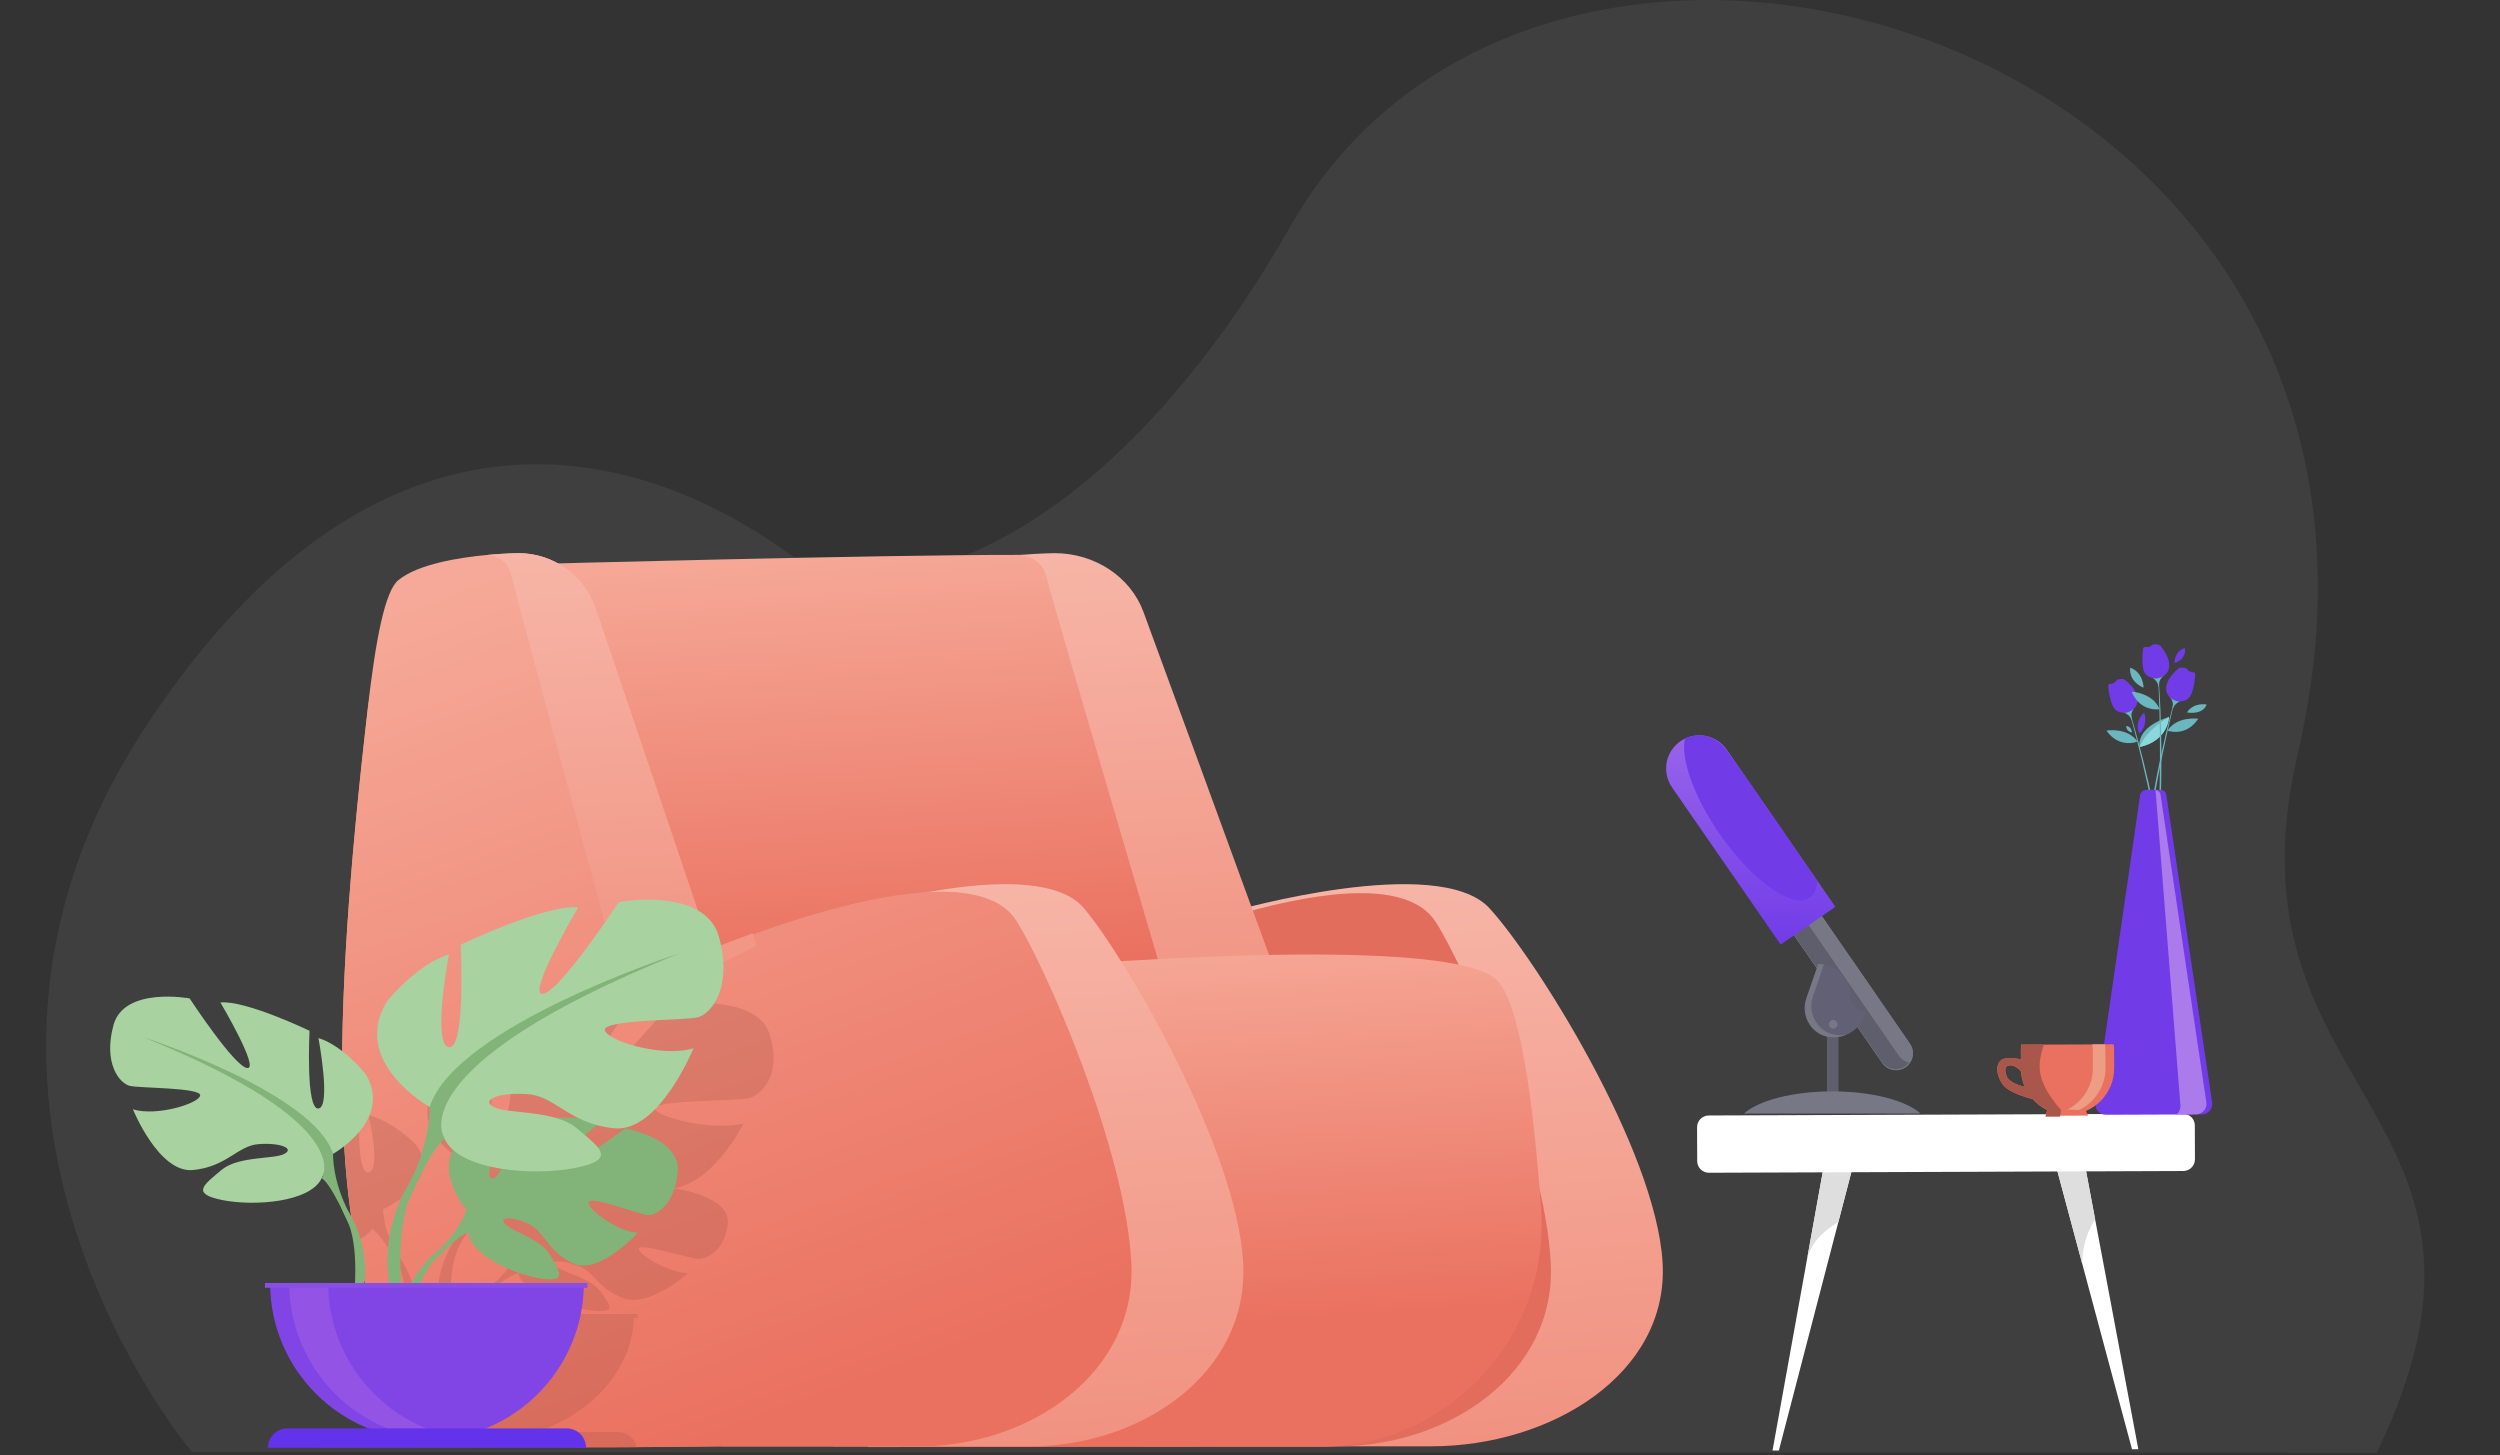 <svg width="524" height="305" viewBox="0 0 524 305" fill="none" xmlns="http://www.w3.org/2000/svg">
<rect x="0" y="0" width="524" height="305" fill="#333333" stroke="none"/>
<path opacity="0.1" fill-rule="evenodd" clip-rule="evenodd" d="M29.876 153.341C75.027 83.689 127.669 88.45 166.292 116.715C182.74 128.754 230.168 118.199 270.533 47.325C325.581 -49.328 516.396 9.292 481.605 157.995C464.767 229.957 532.845 232.573 498.156 304.506L40.234 304.355C40.234 304.355 -21.011 231.844 29.876 153.341Z" fill="#AEAEAE"/>
<path fill-rule="evenodd" clip-rule="evenodd" d="M258.596 190.936C258.596 190.936 301.413 178.714 312.166 190.342C321.587 200.527 347.136 240.847 348.481 264.711C349.789 287.899 325.226 303.145 299.961 303.145H255.086L258.596 190.936Z" fill="url(#paint0_linear_155_41)"/>
<path fill-rule="evenodd" clip-rule="evenodd" d="M228.961 202.819C228.961 202.819 289.498 175.339 300.963 193.289C307.051 202.821 323.806 240.847 325.042 264.711C326.245 287.899 303.657 303.145 280.422 303.145H239.154L228.961 202.819Z" fill="#E36D5C"/>
<path fill-rule="evenodd" clip-rule="evenodd" d="M109.604 118.279C109.604 118.279 184.902 116.241 213.644 116.305C228.431 116.338 228.065 127.523 235.169 140.483C249.399 166.439 273.025 211.085 271.145 218.061C268.469 227.994 167.672 234.868 160.536 232.577C153.401 230.285 109.604 118.279 109.604 118.279Z" fill="url(#paint1_linear_155_41)"/>
<path fill-rule="evenodd" clip-rule="evenodd" d="M278.41 203.384L247.512 217.473C247.512 217.473 221.033 127.622 219.276 120.769C218.493 117.715 216.077 116.612 213.644 116.328C217.928 115.968 221.043 115.941 221.043 115.941C229.472 115.941 236.964 120.897 239.669 128.263C245.569 144.329 256.434 173.956 267.441 204.132C270.318 203.068 273.745 201.848 277.526 200.593L278.41 203.384Z" fill="url(#paint2_linear_155_41)"/>
<path fill-rule="evenodd" clip-rule="evenodd" d="M216.184 202.835C216.184 202.835 302.997 195.152 313.7 205.396C318.669 210.151 321.46 231.685 323.022 253.395C324.973 280.475 303.011 303.645 275.998 303.259L181.886 303.301L216.184 202.835Z" fill="url(#paint3_linear_155_41)"/>
<path fill-rule="evenodd" clip-rule="evenodd" d="M177.905 190.936C177.905 190.936 217.279 178.714 227.17 190.342C235.833 200.527 259.329 240.847 260.566 264.711C261.768 287.899 239.18 303.145 215.946 303.145H174.677L177.905 190.936Z" fill="url(#paint4_linear_155_41)"/>
<path fill-rule="evenodd" clip-rule="evenodd" d="M237.122 264.711C235.885 240.847 219.131 202.821 213.043 193.289C204.162 179.384 165.837 192.738 149.014 199.465C139.444 171.059 129.998 143.173 124.869 128.05C122.517 121.114 116.005 116.45 108.676 116.45C108.676 116.45 81.318 112.411 77.084 148.835C63.531 265.429 74.421 303.026 123.035 303.315C129.133 303.352 141.049 303.244 151.234 303.129L151.236 303.145H192.502C215.737 303.145 238.324 287.899 237.122 264.711Z" fill="#F1A34F"/>
<path fill-rule="evenodd" clip-rule="evenodd" d="M192.502 303.182H151.236L151.234 303.163C145.336 303.23 138.859 303.297 133.265 303.331C129.199 303.358 125.601 303.368 123.035 303.354C100.953 303.22 86.655 295.369 78.896 275.881C77.105 271.389 75.665 266.276 74.557 260.498C72.972 252.246 72.065 242.639 71.792 231.529C71.26 209.869 73.132 182.51 77.084 148.42C78.756 133.989 80.683 123.904 83.485 121.605C87.618 118.216 96.242 116.853 102.24 116.306C102.242 116.306 102.242 116.306 102.245 116.306C105.968 115.967 108.676 115.941 108.676 115.941C116.005 115.941 122.518 120.62 124.87 127.574C129.999 142.741 139.446 170.711 149.013 199.199C151.515 198.193 154.494 197.042 157.781 195.857C176.588 189.072 205.484 181.133 213.043 193.006C219.133 202.564 235.885 240.699 237.124 264.634C238.326 287.889 215.737 303.182 192.502 303.182Z" fill="url(#paint5_linear_155_41)"/>
<path fill-rule="evenodd" clip-rule="evenodd" d="M158.552 198.252L131.688 211.514C131.688 211.514 108.669 126.936 107.14 120.486C106.459 117.611 104.36 116.572 102.245 116.305C105.967 115.966 108.676 115.941 108.676 115.941C116.005 115.941 122.518 120.606 124.87 127.54C129.999 142.663 139.446 170.551 149.013 198.956C151.515 197.955 154.494 196.806 157.781 195.625L158.552 198.252Z" fill="url(#paint6_linear_155_41)"/>
<path opacity="0.3" fill-rule="evenodd" clip-rule="evenodd" d="M126.745 247.268C121.931 246.19 116.126 246.393 114.004 245.468C111.094 244.194 115.347 242.924 121.167 243.288C125.083 243.533 127.682 245.748 131.826 247.394C130.213 247.279 128.431 247.25 126.745 247.268ZM113.484 257.592C112.949 257.367 112.987 256.617 113.331 255.628C114.07 255.765 114.835 255.882 115.609 255.982C114.827 257.122 114.07 257.836 113.484 257.592ZM102.02 270.129C102.02 270.129 98.937 271.984 96.786 275.416H94.561C94.286 271.81 94.179 265.376 96.294 261.084C96.419 260.854 96.6 260.524 96.829 260.12C97.11 259.675 97.344 259.286 97.54 258.951C97.734 258.617 97.887 258.336 98.007 258.097C99.683 255.31 102.099 251.676 103.709 250.915C104.107 251.607 104.713 252.228 105.478 252.782C102.42 257.403 108.306 262.974 108.306 262.974C108.306 262.974 106.765 266.719 102.02 270.129ZM103.707 250.913C103.684 250.885 103.493 250.654 103.317 250.231C103.442 250.452 103.572 250.672 103.707 250.913ZM161.234 216.597C158.324 207.883 140.193 210.606 140.193 210.606C140.193 210.606 127.884 225.858 124.301 226.22C120.721 226.584 131.688 211.514 131.688 211.514C124.749 210.97 107.065 217.869 107.065 217.869C107.065 217.869 108.186 235.661 104.604 235.301C101.024 234.937 104.604 219.503 104.604 219.503C97.889 221.137 91.621 227.494 91.621 227.494C83.788 237.841 100.575 245.468 100.575 245.468C100.575 245.468 100.799 251.641 96.098 258.722C96.098 258.722 90.189 266.001 92.085 275.416H86.884C87.88 268.641 83.709 263.501 83.709 263.501C80.144 258.13 80.315 253.445 80.315 253.445C80.315 253.445 93.048 247.661 87.106 239.809C87.106 239.809 82.351 234.988 77.257 233.75C77.257 233.75 79.973 245.454 77.257 245.733C74.541 246.008 75.389 232.51 75.389 232.51C75.389 232.51 73.934 231.942 71.791 231.193C72.064 242.269 72.971 251.85 74.556 260.077C76.131 259.444 77.338 258.621 77.937 257.579C78.039 257.397 78.139 257.227 78.233 257.062C78.09 257.403 77.937 257.579 77.937 257.579C79.158 258.156 80.99 260.915 82.262 263.028C82.442 263.39 82.73 263.886 83.153 264.557C83.327 264.867 83.467 265.117 83.561 265.293C85.029 268.271 85.085 272.605 84.924 275.416H66.043V276.233H67.141C67.543 287.084 75.932 296.301 87.699 300.156H70.729C68.486 300.156 66.669 301.63 66.669 303.449H133.346C133.346 303.222 133.32 303.002 133.265 302.787C132.889 301.287 131.252 300.156 129.29 300.156H112.319C124.087 296.301 132.474 287.084 132.879 276.233H133.642V275.416H98.593C99.403 273.974 100.392 272.564 101.551 271.535C101.686 271.424 101.864 271.276 102.081 271.098C102.654 270.667 103.054 270.344 103.327 270.101C105.09 268.728 107.532 266.972 108.706 266.804C108.706 266.804 108.648 266.628 108.658 266.323C108.673 266.479 108.691 266.636 108.706 266.804C109.109 270.631 118.267 273.978 123.901 274.664C129.535 275.352 127.795 273.473 125.853 270.688C123.911 267.902 117.768 266.657 116.366 265.372C114.965 264.09 117.862 264.088 121.258 265.346C124.653 266.604 125.116 269.957 130.562 272.071C136.008 274.187 144.203 266.857 144.203 266.857C139.863 266.677 133.666 262.854 133.89 261.685C134.113 260.514 144.409 263.704 146.17 263.855C147.931 264.009 151.934 262.233 152.551 256.481C153.175 250.731 141.551 249.127 141.551 249.127C141.551 249.127 138.871 250.743 135.844 252.371C135.249 251.742 134.277 251.047 133.144 250.27C134.141 249.552 135.042 248.937 135.599 248.557C136.718 248.804 137.938 248.992 139.298 249.099C148.7 249.825 155.862 235.481 155.862 235.481C149.372 237.115 137.732 234.211 137.285 232.395C136.835 230.578 154.071 230.76 156.757 230.214C159.445 229.67 164.144 225.314 161.234 216.597Z" fill="#AA574B"/>
<path fill-rule="evenodd" clip-rule="evenodd" d="M97.795 253.585C97.795 253.585 89.789 244.253 97.301 238.323C97.301 238.323 102.789 235.004 107.263 235.273C107.263 235.273 100.923 245.897 102.974 246.953C105.025 248.011 109.185 234.607 109.185 234.607C109.185 234.607 121.672 233.396 125.689 235.327C125.689 235.327 115.014 244.057 117.262 244.576C119.51 245.096 131.041 236.527 131.041 236.527C131.041 236.527 142.662 238.503 142.043 245.588C141.424 252.673 137.418 254.861 135.66 254.673C133.899 254.485 123.603 250.557 123.379 251.997C123.154 253.439 129.352 258.15 133.692 258.37C133.692 258.37 125.498 267.399 120.052 264.794C114.607 262.187 114.142 258.057 110.747 256.507C107.352 254.958 104.455 254.96 105.856 256.542C107.258 258.121 113.401 259.657 115.343 263.089C117.284 266.521 119.026 268.835 113.392 267.987C107.757 267.14 98.599 263.02 98.197 258.303C97.795 253.585 97.795 253.585 97.795 253.585Z" fill="#82B378"/>
<path fill-rule="evenodd" clip-rule="evenodd" d="M136.333 245.78C136.333 245.78 104.766 244.564 97.795 253.585C97.795 253.585 96.253 258.2 91.509 262.401L90.769 264.416C90.769 264.416 96.24 258.651 98.197 258.303C98.197 258.303 95.136 247.127 136.333 245.78Z" fill="#82B378"/>
<path fill-rule="evenodd" clip-rule="evenodd" d="M91.509 262.401C91.509 262.401 84.733 267.409 84.263 276.357L85.492 276.466C85.492 276.466 87.656 267.215 91.568 263.596C95.479 259.978 91.509 262.401 91.509 262.401Z" fill="#82B378"/>
<path fill-rule="evenodd" clip-rule="evenodd" d="M69.803 241.848C69.803 241.848 82.538 234.72 76.595 225.049C76.595 225.049 71.841 219.108 66.746 217.581C66.746 217.581 69.463 232.006 66.746 232.344C64.029 232.684 64.879 216.054 64.879 216.054C64.879 216.054 51.464 209.607 46.2 210.116C46.2 210.116 54.52 224.199 51.803 223.859C49.087 223.522 39.747 209.267 39.747 209.267C39.747 209.267 25.993 206.722 23.785 214.867C21.578 223.012 25.144 227.085 27.181 227.593C29.219 228.103 42.294 227.933 41.955 229.63C41.615 231.327 32.785 234.041 27.861 232.514C27.861 232.514 33.294 245.919 40.426 245.242C47.558 244.562 49.766 240.151 54.181 239.811C58.596 239.471 61.822 240.659 59.614 241.848C57.407 243.035 49.936 242.236 46.37 245.266C42.804 248.296 39.917 250.163 46.539 251.52C53.162 252.877 65.048 252.029 67.426 246.939C69.803 241.848 69.803 241.848 69.803 241.848Z" fill="#A8D29F"/>
<path fill-rule="evenodd" clip-rule="evenodd" d="M30.068 217.412C30.068 217.412 65.728 228.95 69.803 241.848C69.803 241.848 69.633 247.616 73.199 254.234V256.78C73.199 256.78 69.464 248.126 67.426 246.939C67.426 246.939 75.407 235.738 30.068 217.412Z" fill="#82B378"/>
<path fill-rule="evenodd" clip-rule="evenodd" d="M73.199 254.234C73.199 254.234 78.698 262.579 75.564 272.738L74.149 272.358C74.149 272.358 75.522 261.169 72.645 255.543C69.768 249.916 73.199 254.234 73.199 254.234Z" fill="#82B378"/>
<path fill-rule="evenodd" clip-rule="evenodd" d="M90.064 232.018C90.064 232.018 73.277 222.624 81.111 209.874C81.111 209.874 87.378 202.044 94.093 200.032C94.093 200.032 90.512 219.046 94.093 219.493C97.675 219.94 96.556 198.019 96.556 198.019C96.556 198.019 114.239 189.519 121.178 190.19C121.178 190.19 110.21 208.755 113.791 208.308C117.373 207.861 129.683 189.072 129.683 189.072C129.683 189.072 147.813 185.716 150.724 196.454C153.634 207.19 148.933 212.557 146.247 213.229C143.561 213.9 126.326 213.676 126.774 215.913C127.221 218.15 138.861 221.73 145.352 219.715C145.352 219.715 138.189 237.386 128.788 236.492C119.387 235.598 116.477 229.781 110.657 229.335C104.838 228.888 100.585 230.453 103.495 232.018C106.405 233.584 116.253 232.532 120.954 236.525C125.654 240.519 129.46 242.979 120.73 244.769C112 246.559 96.332 245.44 93.198 238.729C90.064 232.018 90.064 232.018 90.064 232.018Z" fill="#A8D29F"/>
<path fill-rule="evenodd" clip-rule="evenodd" d="M142.442 199.807C142.442 199.807 95.436 215.019 90.064 232.018C90.064 232.018 90.288 239.623 85.587 248.346V251.702C85.587 251.702 90.512 240.295 93.198 238.729C93.198 238.729 82.678 223.967 142.442 199.807Z" fill="#82B378"/>
<path fill-rule="evenodd" clip-rule="evenodd" d="M85.588 248.346C85.588 248.346 78.338 259.347 82.471 272.738L84.336 272.237C84.336 272.237 82.526 257.488 86.319 250.072C90.111 242.653 85.588 248.346 85.588 248.346Z" fill="#82B378"/>
<path fill-rule="evenodd" clip-rule="evenodd" d="M89.499 301.776C107.66 301.776 122.383 287.064 122.383 268.914H56.614C56.614 287.064 71.337 301.776 89.499 301.776Z" fill="#8145E5"/>
<path fill-rule="evenodd" clip-rule="evenodd" d="M97.59 301.525C96.253 301.691 94.889 301.776 93.505 301.776C75.343 301.776 60.622 287.064 60.622 268.914H68.791C68.791 285.681 81.356 299.515 97.59 301.525Z" fill="#9353E5"/>
<path fill-rule="evenodd" clip-rule="evenodd" d="M122.837 303.449H56.16C56.16 301.21 57.976 299.393 60.217 299.393H118.78C121.021 299.393 122.837 301.21 122.837 303.449Z" fill="#6233EA"/>
<path fill-rule="evenodd" clip-rule="evenodd" d="M55.533 269.923H123.131V268.914H55.533V269.923Z" fill="#8A4DE5"/>
<path fill-rule="evenodd" clip-rule="evenodd" d="M388.305 244.671L385.311 256.172C385.311 256.172 385.311 256.172 385.307 256.174L372.848 304.035L371.52 304.039L378.677 264.345C378.683 264.304 378.693 264.266 378.701 264.223L382.241 244.591L388.305 244.671Z" fill="white"/>
<path fill-rule="evenodd" clip-rule="evenodd" d="M388.305 244.671L385.311 256.172C385.311 256.172 385.311 256.172 385.307 256.174C385.133 256.261 379.62 259.137 378.701 264.223L382.241 244.591L388.305 244.671Z" fill="#DEDEDE"/>
<path fill-rule="evenodd" clip-rule="evenodd" d="M448.193 303.758L446.866 303.762L436.426 264.85C436.426 264.846 436.426 264.846 436.426 264.844L434.052 255.996C434.05 255.992 434.05 255.992 434.05 255.992L430.972 244.514L437.035 244.388L440.719 263.995C440.727 264.037 440.737 264.076 440.745 264.116L448.193 303.758Z" fill="white"/>
<path fill-rule="evenodd" clip-rule="evenodd" d="M439.142 255.599C438.029 257.229 436.499 260.294 436.426 264.844L434.052 255.996C434.05 255.992 434.05 255.992 434.05 255.992L430.972 244.514L437.035 244.388L439.142 255.599Z" fill="#DEDEDE"/>
<path fill-rule="evenodd" clip-rule="evenodd" d="M457.621 245.444L358.188 245.81C356.843 245.816 355.737 244.718 355.733 243.373L355.707 236.262C355.701 234.917 356.798 233.812 358.146 233.806L457.578 233.44C458.924 233.436 460.029 234.532 460.033 235.877L460.06 242.989C460.066 244.334 458.969 245.44 457.621 245.444Z" fill="white"/>
<path fill-rule="evenodd" clip-rule="evenodd" d="M448.448 156.579C454.544 155.251 454.629 150.263 454.629 150.263C447.453 152.559 448.448 156.579 448.448 156.579Z" fill="#6BB7BF"/>
<path fill-rule="evenodd" clip-rule="evenodd" d="M448.026 155.445C448.026 155.445 444.225 157.002 441.506 153.133C441.506 153.133 445.894 152.372 448.026 155.445Z" fill="#6BB7BF"/>
<path fill-rule="evenodd" clip-rule="evenodd" d="M456.654 230.593L457.447 231.497C457.567 231.634 457.793 231.547 457.791 231.363C457.654 205.695 454.308 182.903 451.519 169.457C448.475 154.783 445.411 146.112 445.38 146.026C445.411 146.112 448.18 154.923 451.213 169.554C454.004 183.022 457.208 200.627 456.524 230.247C456.52 230.374 456.571 230.498 456.654 230.593Z" fill="#6BB7BF"/>
<path fill-rule="evenodd" clip-rule="evenodd" d="M445.419 142.527C446.396 143.306 450.134 146.622 446.528 149.203C446.528 149.203 443.761 150.091 442.836 147.961C442.13 146.336 441.933 144.522 441.881 143.754C441.867 143.553 442.016 143.383 442.217 143.364C442.429 143.344 442.715 143.296 442.998 143.184C443.34 143.05 443.512 142.532 443.976 142.416C444.265 142.344 444.561 142.282 444.899 142.31C445.091 142.326 445.269 142.408 445.419 142.527Z" fill="#713BE8"/>
<path fill-rule="evenodd" clip-rule="evenodd" d="M447.509 148.27C447.509 148.27 446.411 149.158 446.823 150.568L446.836 151.091C446.836 151.091 446.538 149.786 445.182 149.387C445.182 149.387 446.402 149.518 447.509 148.27Z" fill="#6BB7BF"/>
<path fill-rule="evenodd" clip-rule="evenodd" d="M448.449 156.579C454.545 155.251 454.63 150.263 454.63 150.263C454.63 150.263 449.809 152.933 448.449 156.579Z" fill="#8AD8DB"/>
<path fill-rule="evenodd" clip-rule="evenodd" d="M454.298 153.143C454.298 153.143 458.139 154.595 460.752 150.653C460.752 150.653 456.344 150.013 454.298 153.143Z" fill="#6BB7BF"/>
<path fill-rule="evenodd" clip-rule="evenodd" d="M447.734 228.499L446.967 229.423C446.85 229.563 446.621 229.484 446.617 229.3C446.052 203.638 448.772 180.761 451.191 167.246C453.832 152.493 456.655 143.742 456.684 143.656C456.655 143.742 454.132 152.625 451.5 167.335C449.078 180.874 446.358 198.559 447.855 228.149C447.861 228.277 447.815 228.4 447.734 228.499Z" fill="#6BB7BF"/>
<path fill-rule="evenodd" clip-rule="evenodd" d="M456.55 140.159C455.595 140.963 451.95 144.381 455.623 146.863C455.623 146.863 458.414 147.674 459.28 145.52C459.942 143.876 460.088 142.057 460.12 141.288C460.128 141.087 459.975 140.921 459.774 140.908C459.56 140.893 459.274 140.853 458.987 140.749C458.641 140.624 458.455 140.111 457.989 140.008C457.698 139.944 457.4 139.89 457.064 139.928C456.874 139.949 456.696 140.035 456.55 140.159Z" fill="#713BE8"/>
<path fill-rule="evenodd" clip-rule="evenodd" d="M454.62 145.957C454.62 145.957 455.743 146.815 455.369 148.235V148.758C455.369 148.758 455.632 147.445 456.976 147.01C456.976 147.01 455.759 147.174 454.62 145.957Z" fill="#6BB7BF"/>
<path fill-rule="evenodd" clip-rule="evenodd" d="M452.654 148.653C452.654 148.653 448.606 149.345 446.795 144.976C446.795 144.976 451.245 145.19 452.654 148.653Z" fill="#6BB7BF"/>
<path fill-rule="evenodd" clip-rule="evenodd" d="M444.676 223.874L445.253 224.927C445.34 225.087 445.578 225.053 445.619 224.875C451.084 199.793 452.794 176.819 453.006 163.09C453.237 148.105 452.14 138.976 452.128 138.885C452.14 138.975 452.917 148.178 452.685 163.118C452.472 176.872 451.758 194.749 444.625 223.505C444.593 223.629 444.615 223.76 444.676 223.874Z" fill="#6BB7BF"/>
<path fill-rule="evenodd" clip-rule="evenodd" d="M452.93 135.479C453.713 136.451 456.637 140.502 452.555 142.236C452.555 142.236 449.661 142.499 449.224 140.219C448.888 138.479 449.092 136.666 449.207 135.904C449.238 135.706 449.422 135.573 449.62 135.598C449.833 135.624 450.122 135.639 450.424 135.592C450.786 135.536 451.067 135.068 451.545 135.056C451.845 135.048 452.146 135.052 452.468 135.154C452.652 135.211 452.81 135.33 452.93 135.479Z" fill="#713BE8"/>
<path fill-rule="evenodd" clip-rule="evenodd" d="M453.715 141.539C453.715 141.539 452.45 142.166 452.545 143.632L452.444 144.145C452.444 144.145 452.436 142.806 451.201 142.122C451.201 142.122 452.365 142.515 453.715 141.539Z" fill="#6BB7BF"/>
<path fill-rule="evenodd" clip-rule="evenodd" d="M449.295 144.156C449.295 144.156 449.285 140.95 446.516 139.955C446.516 139.955 445.917 142.631 449.295 144.156Z" fill="#6BB7BF"/>
<path fill-rule="evenodd" clip-rule="evenodd" d="M455.769 138.981C455.769 138.981 455.678 136.535 457.941 135.821C457.941 135.821 458.493 138.096 455.769 138.981Z" fill="#713BE8"/>
<path fill-rule="evenodd" clip-rule="evenodd" d="M448.394 153.724C448.313 153.796 447.204 151.349 449.432 149.372C449.432 149.372 450.375 151.991 448.394 153.724Z" fill="#713BE8"/>
<path fill-rule="evenodd" clip-rule="evenodd" d="M446.827 153.54C446.89 153.556 446.839 152.32 445.678 152.148C445.678 152.148 445.485 153.178 446.827 153.54Z" fill="#6BB7BF"/>
<path fill-rule="evenodd" clip-rule="evenodd" d="M458.392 149.339C458.392 149.339 459.366 147.307 462.503 147.648C462.503 147.648 462.041 149.825 458.392 149.339Z" fill="#6BB7BF"/>
<path fill-rule="evenodd" clip-rule="evenodd" d="M441.363 233.653L461.473 233.58C462.825 233.574 463.857 232.372 463.658 231.037L454.059 166.595C453.97 165.994 453.452 165.55 452.845 165.552L449.855 165.564C449.208 165.566 448.659 166.041 448.566 166.682L439.219 231.189C439.031 232.492 440.045 233.659 441.363 233.653Z" fill="#713BE8"/>
<path fill-rule="evenodd" clip-rule="evenodd" d="M457.012 231.646L451.798 165.572C452.333 165.641 452.77 166.053 452.851 166.599L462.45 231.041C462.649 232.376 461.616 233.578 460.264 233.584L456.245 233.598C456.761 233.131 457.073 232.421 457.012 231.646Z" fill="#AB7BEC"/>
<path fill-rule="evenodd" clip-rule="evenodd" d="M420.623 225.628C419.996 224.034 420.413 223.444 421.106 223.316C421.879 223.176 422.937 223.705 423.61 224.615C423.69 225.745 423.966 226.821 424.406 227.811C423.317 227.553 421.117 226.884 420.623 225.628ZM443.036 218.892L423.647 218.961C423.598 219.361 423.57 219.765 423.57 220.177L423.575 222.04C422.287 221.776 420.499 221.565 419.585 222.128C418.05 223.081 418.533 225.848 419.985 227.553C421.439 229.262 426.056 230.375 426.056 230.375C427.528 232.023 429.549 233.176 431.823 233.534C432.335 233.616 432.858 233.659 433.393 233.657C438.772 233.637 443.151 229.244 443.13 223.894L443.116 220.105C443.116 219.693 443.084 219.29 443.036 218.892Z" fill="#EA705F"/>
<path fill-rule="evenodd" clip-rule="evenodd" d="M441.21 218.892L438.563 218.901C438.618 219.301 438.647 219.707 438.65 220.116L438.664 223.904C438.682 228.81 434.971 232.91 430.177 233.568C430.609 233.628 431.055 233.659 431.501 233.656C436.915 233.636 441.329 229.242 441.309 223.896L441.294 220.108C441.294 219.696 441.265 219.29 441.21 218.892Z" fill="#EE9D85"/>
<path fill-rule="evenodd" clip-rule="evenodd" d="M428.76 233.859L437.666 233.829L437.144 232.697L429.144 232.443L428.76 233.859Z" fill="#EA705F"/>
<path fill-rule="evenodd" clip-rule="evenodd" d="M420.631 225.62C420.002 224.016 420.421 223.422 421.116 223.293C421.893 223.152 422.956 223.684 423.631 224.6C423.712 225.738 423.989 226.821 424.431 227.817C423.337 227.558 421.128 226.884 420.631 225.62ZM431.999 232.664C426.085 225.885 427.344 222.581 428.387 218.892L423.669 218.909C423.62 219.313 423.591 219.719 423.591 220.133L423.597 222.008C422.303 221.743 420.507 221.53 419.589 222.098C418.047 223.057 418.532 225.842 419.99 227.558C421.451 229.277 426.088 230.398 426.088 230.398C426.931 231.342 427.954 232.117 429.1 232.682L428.745 234.061L431.765 234.05L431.846 233.569C431.857 233.572 431.869 233.574 431.88 233.577L431.999 232.664Z" fill="#AA574B"/>
<path fill-rule="evenodd" clip-rule="evenodd" d="M399.416 223.674C401.024 222.564 401.427 220.361 400.318 218.753L377.621 185.872L371.799 189.891L394.496 222.772C395.606 224.38 397.809 224.784 399.416 223.674Z" fill="#787785"/>
<path fill-rule="evenodd" clip-rule="evenodd" d="M399.416 223.674C401.024 222.564 401.427 220.361 400.318 218.753L377.621 185.872L371.799 189.891L394.496 222.772C395.606 224.38 397.809 224.784 399.416 223.674Z" fill="#787785"/>
<path fill-rule="evenodd" clip-rule="evenodd" d="M387.446 212.57L393.253 208.557L387.93 200.839L382.122 204.851L387.446 212.57Z" fill="#787785"/>
<path fill-rule="evenodd" clip-rule="evenodd" d="M374.819 187.692L397.997 221.278C398.523 222.04 399.297 222.527 400.135 222.714C399.916 223 399.651 223.258 399.339 223.473V223.473C397.736 224.58 395.539 224.178 394.432 222.574L371.799 189.778L374.819 187.692Z" fill="#5E5E6D"/>
<path fill-rule="evenodd" clip-rule="evenodd" d="M373.226 197.973L384.696 190.067L361.922 157.13C359.736 153.967 355.395 153.174 352.228 155.357C349.061 157.54 348.266 161.874 350.453 165.036L373.226 197.973Z" fill="url(#paint7_linear_155_41)"/>
<path fill-rule="evenodd" clip-rule="evenodd" d="M360.417 174.773C354.979 166.907 352.225 158.951 353.155 154.78C356.317 153.322 359.772 154.349 361.809 157.119C366.942 164.1 380.907 184.744 380.907 184.744C380.781 186.303 380.265 187.484 379.315 188.139C375.703 190.63 367.242 184.646 360.417 174.773Z" fill="#713BE8"/>
<path fill-rule="evenodd" clip-rule="evenodd" d="M385.36 230.166H382.931V214.188H385.36V230.166Z" fill="#5E5E6D"/>
<path fill-rule="evenodd" clip-rule="evenodd" d="M365.525 233.402C368.579 230.668 375.721 228.75 384.045 228.75C392.368 228.75 399.51 230.668 402.563 233.402H365.525Z" fill="#787785"/>
<path fill-rule="evenodd" clip-rule="evenodd" d="M381.149 202.052C384.852 202.052 387.855 205.037 387.855 208.719V208.787C387.855 210.529 389.275 211.941 391.027 211.941C390.428 215.063 387.669 217.424 384.354 217.424C384.235 217.424 384.118 217.42 384.001 217.415C379.941 217.208 377.288 213.063 378.626 209.246L381.149 202.052Z" fill="#616075"/>
<path fill-rule="evenodd" clip-rule="evenodd" d="M378.621 209.246L381.112 202.052C381.517 202.052 381.913 202.091 382.298 202.161L379.999 208.806C378.677 212.623 381.296 216.767 385.304 216.974C385.419 216.98 385.535 216.983 385.652 216.983C386.107 216.983 386.549 216.933 386.979 216.846C386.151 217.215 385.238 217.424 384.275 217.424C384.158 217.424 384.042 217.42 383.927 217.415C379.919 217.208 377.3 213.063 378.621 209.246Z" fill="#787785"/>
<path fill-rule="evenodd" clip-rule="evenodd" d="M383.336 214.693C383.336 215.196 383.744 215.603 384.247 215.603C384.75 215.603 385.158 215.196 385.158 214.693C385.158 214.191 384.75 213.783 384.247 213.783C383.744 213.783 383.336 214.191 383.336 214.693Z" fill="#787785"/>
<defs>
<linearGradient id="paint0_linear_155_41" x1="294.182" y1="133.062" x2="306.285" y2="302.826" gradientUnits="userSpaceOnUse">
<stop stop-color="#F9C4B7"/>
<stop offset="1" stop-color="#F19281"/>
</linearGradient>
<linearGradient id="paint1_linear_155_41" x1="178.507" y1="113.468" x2="184.748" y2="205.513" gradientUnits="userSpaceOnUse">
<stop stop-color="#F6A998"/>
<stop offset="1" stop-color="#EA705F"/>
</linearGradient>
<linearGradient id="paint2_linear_155_41" x1="242.608" y1="70.905" x2="250.995" y2="217.188" gradientUnits="userSpaceOnUse">
<stop stop-color="#F9C4B7"/>
<stop offset="1" stop-color="#F19281"/>
</linearGradient>
<linearGradient id="paint3_linear_155_41" x1="242.098" y1="196.238" x2="247.683" y2="279.614" gradientUnits="userSpaceOnUse">
<stop stop-color="#F6A998"/>
<stop offset="1" stop-color="#EA705F"/>
</linearGradient>
<linearGradient id="paint4_linear_155_41" x1="211.712" y1="133.062" x2="222.841" y2="302.805" gradientUnits="userSpaceOnUse">
<stop stop-color="#F9C4B7"/>
<stop offset="1" stop-color="#F19281"/>
</linearGradient>
<linearGradient id="paint5_linear_155_41" x1="102.355" y1="120.381" x2="167.439" y2="298.612" gradientUnits="userSpaceOnUse">
<stop stop-color="#F6A998"/>
<stop offset="1" stop-color="#EA705F"/>
</linearGradient>
<linearGradient id="paint6_linear_155_41" x1="127.862" y1="73.548" x2="135.155" y2="211.262" gradientUnits="userSpaceOnUse">
<stop stop-color="#F9C4B7"/>
<stop offset="1" stop-color="#F19281"/>
</linearGradient>
<linearGradient id="paint7_linear_155_41" x1="368.667" y1="132.013" x2="366.056" y2="197.937" gradientUnits="userSpaceOnUse">
<stop stop-color="#AB7BEC"/>
<stop offset="1" stop-color="#713BE8"/>
</linearGradient>
</defs>
</svg>
